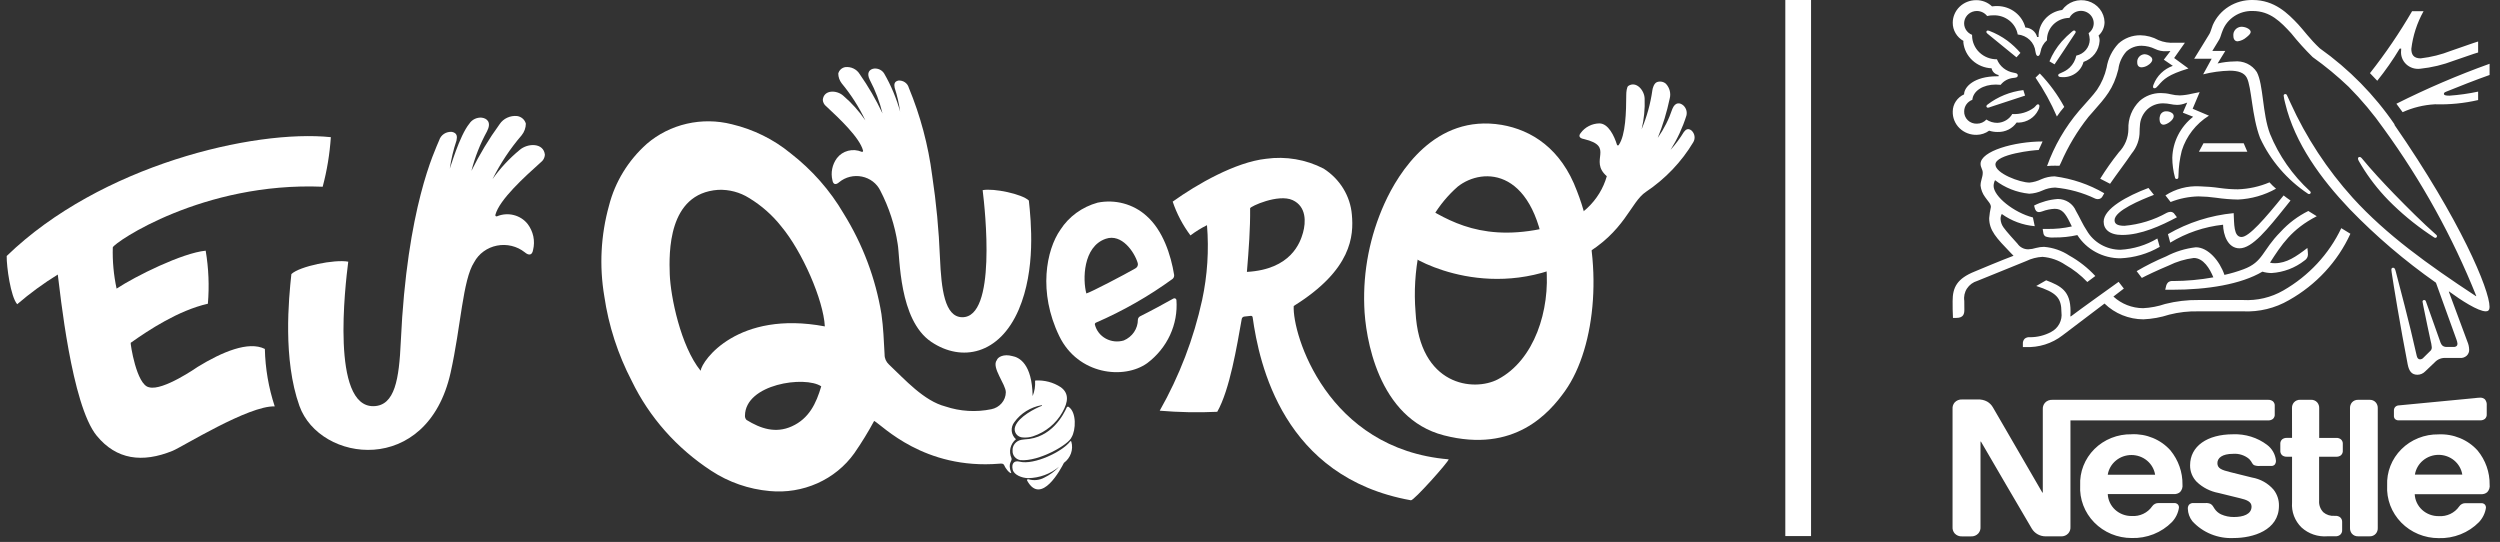 <svg viewBox="0 0 143 31" fill="none" xmlns="http://www.w3.org/2000/svg">
<rect x="0" y="0" width="143" height="31" fill="#333333" stroke="none"/>
<path d="M11.307 20.986C12.694 20.136 14.216 19.487 15.15 19.959C15.174 21.075 15.364 22.183 15.715 23.247C14.243 23.18 10.429 25.561 9.874 25.787C8.134 26.494 6.659 26.292 5.536 24.929C4.083 23.167 3.433 16.651 3.305 15.704C2.486 16.21 1.71 16.778 0.984 17.402C0.61 16.979 0.371 15.242 0.383 14.643C5.75 9.444 14.536 7.393 18.924 7.846C18.861 8.803 18.705 9.752 18.457 10.681C11.607 10.396 6.552 13.861 6.452 14.148C6.429 14.94 6.502 15.733 6.669 16.509C7.756 15.793 10.425 14.468 11.765 14.339C11.934 15.342 11.976 16.36 11.891 17.373C10.206 17.757 8.507 18.878 7.475 19.609C7.45 19.627 7.804 22.032 8.53 22.152C9.318 22.377 11.307 20.986 11.307 20.986Z" fill="white"/>
<path d="M19.92 14.968C19.744 16.348 18.925 23.285 21.372 23.233C22.592 23.206 22.829 21.671 22.925 19.548C23.277 11.826 24.879 8.622 25.122 8.021C25.167 7.873 25.265 7.744 25.398 7.656C25.532 7.569 25.693 7.53 25.854 7.544C26.153 7.609 26.16 7.808 26.111 8.039C25.935 8.564 25.807 9.102 25.727 9.649C25.74 9.661 26.278 7.761 26.852 7.066C26.925 6.954 27.03 6.863 27.153 6.804C27.277 6.744 27.415 6.719 27.553 6.729C27.855 6.769 28.127 6.988 27.859 7.509C27.466 8.226 27.166 8.987 26.965 9.774C27.425 8.841 27.965 7.946 28.581 7.099C28.688 6.94 28.838 6.812 29.016 6.731C29.194 6.649 29.392 6.617 29.588 6.638C29.705 6.657 29.814 6.709 29.901 6.786C29.989 6.864 30.05 6.964 30.079 7.075C30.076 7.315 29.992 7.547 29.839 7.737C29.179 8.505 28.62 9.348 28.172 10.246C28.611 9.627 29.132 9.065 29.724 8.577C30.192 8.173 31.103 8.16 31.168 8.857C31.162 8.942 31.137 9.024 31.096 9.099C31.054 9.174 30.996 9.239 30.926 9.291C30.009 10.114 28.566 11.417 28.335 12.29C28.331 12.303 28.331 12.316 28.334 12.328C28.338 12.341 28.345 12.352 28.355 12.36C28.364 12.369 28.377 12.375 28.39 12.377C28.403 12.379 28.417 12.378 28.429 12.373C28.729 12.247 29.063 12.221 29.38 12.3C29.697 12.378 29.977 12.556 30.176 12.805C30.338 13.017 30.451 13.261 30.506 13.519C30.56 13.777 30.555 14.044 30.491 14.3C30.439 14.603 30.252 14.633 30.012 14.428C29.794 14.255 29.539 14.132 29.264 14.066C28.99 14 28.703 13.994 28.426 14.049C28.149 14.103 27.888 14.217 27.663 14.381C27.437 14.545 27.253 14.756 27.124 14.997C26.464 16.007 26.367 18.669 25.774 21.319C24.439 27.283 18.287 26.464 17.127 23.218C16.174 20.547 16.514 17.09 16.667 15.677C17.129 15.232 19.142 14.821 19.92 14.968Z" fill="white"/>
<path d="M56.208 10.877C56.351 12.043 57.016 18.187 55.028 18.145C54.036 18.123 53.843 16.54 53.766 14.749C53.704 13.17 53.555 11.595 53.319 10.031C53.098 8.31 52.648 6.623 51.981 5.012C51.947 4.888 51.869 4.78 51.76 4.706C51.652 4.632 51.519 4.598 51.386 4.608C51.142 4.663 51.137 4.832 51.176 5.026C51.319 5.471 51.424 5.925 51.488 6.386C51.278 5.626 50.971 4.893 50.574 4.204C50.516 4.111 50.432 4.034 50.331 3.984C50.231 3.934 50.117 3.912 50.004 3.92C49.758 3.954 49.537 4.139 49.755 4.576C50.075 5.184 50.319 5.827 50.481 6.49C50.109 5.703 49.669 4.946 49.167 4.228C49.084 4.094 48.963 3.986 48.817 3.917C48.672 3.848 48.509 3.821 48.348 3.839C48.252 3.856 48.162 3.9 48.092 3.965C48.021 4.031 47.971 4.115 47.949 4.207C47.951 4.408 48.02 4.604 48.144 4.766C48.683 5.418 49.138 6.13 49.499 6.886C49.145 6.366 48.721 5.892 48.237 5.477C47.857 5.136 47.116 5.124 47.064 5.714C47.068 5.785 47.088 5.854 47.122 5.917C47.155 5.98 47.202 6.036 47.26 6.08C48.006 6.775 49.178 7.876 49.366 8.614C49.369 8.624 49.37 8.635 49.367 8.645C49.364 8.656 49.359 8.665 49.351 8.672C49.343 8.68 49.333 8.685 49.322 8.687C49.311 8.689 49.3 8.688 49.289 8.684C49.045 8.578 48.77 8.557 48.512 8.624C48.253 8.69 48.027 8.841 47.87 9.049C47.737 9.23 47.646 9.436 47.602 9.654C47.558 9.871 47.562 10.095 47.615 10.311C47.658 10.563 47.81 10.592 48.004 10.419C48.18 10.274 48.389 10.169 48.614 10.114C48.839 10.059 49.075 10.054 49.302 10.101C49.53 10.147 49.743 10.244 49.925 10.382C50.107 10.521 50.253 10.698 50.352 10.9C50.851 11.862 51.187 12.893 51.348 13.956C51.484 14.696 51.401 18.303 53.273 19.558C55.011 20.725 57.172 20.278 58.273 17.707C59.255 15.412 58.977 12.667 58.851 11.472C58.476 11.1 56.84 10.753 56.208 10.877Z" fill="white"/>
<path d="M82.865 26.274C75.893 25.691 73.911 19.093 74.001 17.502C77.337 15.429 77.435 13.478 77.327 12.279C77.283 11.751 77.114 11.24 76.835 10.784C76.555 10.328 76.171 9.938 75.712 9.645C74.704 9.122 73.548 8.925 72.414 9.083C70.673 9.274 68.477 10.53 67.078 11.533C67.31 12.224 67.653 12.876 68.094 13.466C68.39 13.242 68.706 13.046 69.04 12.88C69.157 14.311 69.064 15.75 68.763 17.156C68.28 19.37 67.462 21.505 66.336 23.492C67.43 23.584 68.529 23.606 69.626 23.555C70.345 22.293 70.755 19.775 71.028 18.24C71.035 18.206 71.053 18.174 71.08 18.149C71.107 18.125 71.141 18.111 71.178 18.107C71.321 18.093 71.458 18.077 71.546 18.067C71.57 18.064 71.596 18.07 71.615 18.085C71.635 18.1 71.648 18.121 71.651 18.145C72.022 20.806 73.394 27.31 80.706 28.616C80.868 28.644 82.842 26.435 82.865 26.274ZM71.323 15.553C71.429 14.268 71.52 13.063 71.507 11.913C71.507 11.812 73.121 11.068 73.941 11.448C74.729 11.814 74.703 12.701 74.53 13.316C74.373 13.867 73.855 15.408 71.324 15.553H71.323Z" fill="white"/>
<path d="M67.122 17.075C66.678 17.327 65.748 17.829 65.216 18.091C65.179 18.11 65.147 18.138 65.125 18.172C65.102 18.207 65.089 18.246 65.087 18.286C65.087 18.538 65.011 18.784 64.868 18.995C64.725 19.206 64.521 19.372 64.282 19.474C64.112 19.525 63.933 19.542 63.756 19.524C63.579 19.506 63.408 19.453 63.253 19.369C63.098 19.285 62.963 19.171 62.856 19.035C62.748 18.898 62.672 18.742 62.63 18.576C62.623 18.554 62.623 18.53 62.633 18.509C62.642 18.488 62.658 18.471 62.679 18.46C64.236 17.784 65.709 16.944 67.071 15.954C67.105 15.925 67.13 15.889 67.146 15.848C67.161 15.807 67.166 15.763 67.16 15.72C66.976 14.585 66.519 13.171 65.572 12.342C65.205 12.011 64.76 11.77 64.275 11.639C63.79 11.508 63.279 11.492 62.786 11.591C61.899 11.836 61.138 12.389 60.653 13.144C59.851 14.29 59.367 16.706 60.591 19.227C61.666 21.44 64.294 21.726 65.623 20.771C66.187 20.347 66.634 19.797 66.925 19.169C67.216 18.541 67.342 17.853 67.292 17.167C67.291 17.148 67.285 17.13 67.275 17.114C67.265 17.098 67.251 17.085 67.234 17.075C67.217 17.066 67.198 17.061 67.178 17.061C67.159 17.061 67.139 17.066 67.122 17.075ZM63.25 13.658C64.164 13.345 64.892 14.417 65.079 15.048C65.095 15.106 65.091 15.167 65.067 15.222C65.042 15.277 65 15.322 64.946 15.351C64.318 15.713 62.394 16.718 62.139 16.786C61.928 16.012 61.936 14.107 63.25 13.658Z" fill="white"/>
<path d="M79.192 11.641C78.358 13.491 77.963 15.496 78.036 17.511C78.088 19.262 78.804 23.929 82.591 24.902C86.631 25.941 88.627 23.619 89.52 22.364C91.326 19.825 91.74 14.835 90.203 10.928C89.297 8.488 87.597 7.436 85.897 7.143C82.074 6.504 79.998 9.859 79.192 11.641ZM85.684 21.695C84.302 22.421 81.192 22.081 80.969 17.847C80.875 16.68 80.946 15.507 81.179 14.359C81.5 12.944 82.268 11.658 83.378 10.678C84.821 9.533 87.914 9.558 88.446 15.224C88.681 17.74 87.766 20.601 85.683 21.695H85.684Z" fill="white"/>
<path d="M80.605 14.549C80.917 14.87 85.487 17.471 90.479 14.661C92.973 13.257 93.248 11.571 94.153 10.97C95.261 10.227 96.184 9.259 96.856 8.134C96.92 8.027 96.944 7.903 96.925 7.781C96.906 7.659 96.844 7.546 96.751 7.462C96.552 7.313 96.429 7.407 96.317 7.55C96.097 7.911 95.843 8.252 95.558 8.569C95.942 7.957 96.246 7.301 96.461 6.617C96.489 6.513 96.487 6.405 96.457 6.302C96.427 6.199 96.369 6.106 96.289 6.032C96.104 5.87 95.829 5.814 95.658 6.23C95.463 6.818 95.181 7.376 94.822 7.888C95.115 7.161 95.344 6.412 95.505 5.648C95.546 5.5 95.547 5.345 95.511 5.197C95.474 5.048 95.4 4.911 95.295 4.796C95.228 4.734 95.145 4.692 95.055 4.675C94.964 4.657 94.87 4.664 94.784 4.695C94.606 4.756 94.527 5.061 94.515 5.164C94.408 5.928 94.202 6.677 93.9 7.392C94.038 6.819 94.097 6.232 94.073 5.644C94.066 5.166 93.588 4.613 93.137 4.916C93.052 4.973 93.02 5.273 93.022 5.431C93.018 6.384 92.99 7.73 92.59 8.296C92.584 8.305 92.576 8.311 92.566 8.315C92.556 8.319 92.546 8.32 92.535 8.318C92.525 8.317 92.516 8.312 92.508 8.306C92.5 8.299 92.494 8.29 92.491 8.281C92.34 7.787 92 7.06 91.482 7.058C91.273 7.062 91.068 7.114 90.884 7.209C90.699 7.303 90.541 7.438 90.421 7.602C90.269 7.782 90.349 7.909 90.599 7.953C92.411 8.385 90.852 9.164 91.909 10.079C91.712 10.777 91.322 11.41 90.781 11.913C90.24 12.415 89.568 12.769 88.836 12.936C84.909 13.963 82.852 12.627 81.253 11.667C80.769 11.825 80.237 13.377 80.605 14.549Z" fill="white"/>
<path d="M57.857 26.207C57.774 26.024 57.753 25.82 57.799 25.625C57.845 25.43 57.955 25.254 58.112 25.123C57.974 25.001 57.887 24.833 57.87 24.653C57.854 24.472 57.907 24.293 58.021 24.148C58.386 23.639 58.946 23.29 59.578 23.177C59.584 23.176 59.589 23.177 59.593 23.18C59.598 23.182 59.601 23.187 59.603 23.191C59.604 23.196 59.603 23.201 59.601 23.206C59.599 23.21 59.594 23.214 59.59 23.215C59.222 23.352 58.275 23.831 58.073 24.384C58.044 24.454 58.033 24.53 58.041 24.606C58.049 24.681 58.076 24.753 58.12 24.817C58.164 24.88 58.223 24.931 58.293 24.967C58.362 25.004 58.44 25.023 58.519 25.024C58.713 25.039 58.908 25.015 59.092 24.955C59.81 24.717 60.408 24.227 60.767 23.583C61.108 22.986 61.156 22.498 60.675 22.147C60.251 21.869 59.743 21.735 59.23 21.765C59.224 21.765 59.218 21.768 59.213 21.773C59.209 21.778 59.206 21.785 59.207 21.791C59.226 22.086 59.179 22.381 59.067 22.656C59.034 20.798 58.294 20.437 57.898 20.366C57.411 20.233 57.078 20.421 57.018 20.598C56.693 21.013 57.54 21.989 57.533 22.441C57.53 22.669 57.446 22.889 57.294 23.065C57.143 23.241 56.934 23.362 56.701 23.408C55.829 23.587 54.922 23.533 54.08 23.251C52.851 22.934 51.763 21.714 50.845 20.846C50.766 20.773 50.704 20.686 50.661 20.59C50.619 20.493 50.597 20.389 50.599 20.284C50.556 19.509 50.529 18.729 50.418 17.963C50.086 15.933 49.353 13.984 48.258 12.219C47.482 10.891 46.449 9.718 45.215 8.762C44.247 7.968 43.1 7.402 41.865 7.108C41.021 6.893 40.134 6.882 39.285 7.077C38.436 7.272 37.65 7.667 36.999 8.226C35.934 9.175 35.182 10.403 34.836 11.759C34.366 13.448 34.274 15.213 34.565 16.939C34.811 18.627 35.342 20.266 36.136 21.791C37.14 23.866 38.712 25.641 40.683 26.927C41.677 27.582 42.829 27.982 44.029 28.088C44.963 28.177 45.905 28.023 46.756 27.643C47.606 27.263 48.335 26.67 48.866 25.926C49.279 25.33 49.659 24.712 50.002 24.075C50.483 24.341 52.852 26.876 57.16 26.523C57.293 26.512 57.404 26.497 57.461 26.655C57.498 26.756 57.731 27.081 57.848 27.062C57.61 26.468 57.92 26.388 57.857 26.207ZM45.294 24.386C44.363 24.808 43.506 24.517 42.702 24.021C42.67 23.988 42.646 23.95 42.631 23.908C42.615 23.866 42.609 23.822 42.612 23.778C42.626 21.961 46.047 21.476 46.975 22.098C46.686 23.077 46.28 23.94 45.294 24.386V24.386ZM40.074 21.206C38.933 19.797 38.357 16.967 38.31 15.691C38.267 14.471 38.194 11.063 41.076 10.859C41.704 10.832 42.325 10.996 42.85 11.327C43.56 11.758 44.183 12.309 44.69 12.952C45.893 14.394 47.1 17.158 47.181 18.67C42.207 17.736 40.156 20.609 40.076 21.206L40.074 21.206Z" fill="white"/>
<path d="M58.599 25.134C58.542 25.136 58.486 25.143 58.43 25.156C58.279 25.181 58.143 25.259 58.049 25.375C57.955 25.491 57.909 25.636 57.92 25.783C57.913 25.909 57.954 26.033 58.036 26.132C58.118 26.231 58.235 26.298 58.365 26.319C59.421 26.412 61.127 25.435 61.292 25.013C61.542 24.609 61.587 23.581 61.126 23.273C61.117 23.268 61.107 23.264 61.096 23.262C61.085 23.261 61.074 23.262 61.063 23.265C61.053 23.268 61.043 23.273 61.035 23.28C61.027 23.287 61.021 23.296 61.017 23.306C60.847 23.69 60.156 25.075 58.599 25.134Z" fill="white"/>
<path d="M61.217 25.246C60.772 25.838 59.142 26.615 58.321 26.407C57.992 26.323 57.851 26.529 57.925 26.855C57.995 27.166 58.45 27.34 58.799 27.35C59.456 27.342 60.087 27.109 60.581 26.694C60.341 26.952 60.053 27.165 59.732 27.321C59.595 27.395 59.444 27.441 59.288 27.457C59.132 27.473 58.974 27.457 58.824 27.413C58.812 27.409 58.801 27.408 58.789 27.411C58.778 27.414 58.768 27.42 58.76 27.428C58.752 27.437 58.748 27.447 58.746 27.458C58.745 27.469 58.747 27.481 58.753 27.491C59.554 28.954 60.693 26.802 60.856 26.476C61.043 26.338 61.183 26.149 61.259 25.935C61.335 25.72 61.343 25.489 61.283 25.27C61.273 25.236 61.238 25.219 61.217 25.246Z" fill="white"/>
<path d="M129.843 15.025C130.498 14.005 131.083 13.103 132.519 12.368C132.368 12.279 132.15 12.141 132.036 12.068C131.437 12.365 130.901 12.768 130.454 13.257C129.371 14.35 129.469 14.978 128.325 15.403C127.971 15.535 127.608 15.642 127.238 15.724C126.971 14.931 126.306 14.144 125.602 14.144C125.006 14.212 124.428 14.39 123.9 14.667C123.32 14.91 122.757 15.191 122.216 15.509L122.513 15.898C122.741 15.775 123.396 15.461 124.052 15.188C124.5 14.966 124.984 14.82 125.482 14.756C126.039 14.756 126.402 15.371 126.604 15.864C125.846 16.002 125.076 16.072 124.305 16.075C124.255 16.068 124.203 16.07 124.154 16.083C124.105 16.096 124.059 16.118 124.019 16.148C123.953 16.216 123.909 16.302 123.894 16.394L123.85 16.574H124.243C126.268 16.574 128.181 16.265 129.41 15.539C129.579 15.59 129.754 15.616 129.931 15.618C130.62 15.575 131.279 15.325 131.816 14.903C131.877 14.866 131.928 14.814 131.963 14.752C131.998 14.691 132.016 14.621 132.015 14.551C132.015 14.497 132.011 14.443 132.005 14.389L131.983 14.183C131.333 14.682 130.792 15.056 130.119 15.056C130.026 15.059 129.934 15.048 129.844 15.024M133.922 13.05C133.216 14.537 132.059 15.781 130.606 16.615C129.909 17.017 129.103 17.207 128.294 17.161H125.763C125.117 17.152 124.472 17.228 123.846 17.387C123.439 17.525 123.014 17.607 122.583 17.628C121.951 17.623 121.345 17.385 120.887 16.963L121.484 16.505L121.185 16.121C121.013 16.243 118.895 17.759 118.449 18.102L118.424 18.087C118.434 17.98 118.434 17.887 118.434 17.792C118.434 16.636 117.881 16.357 117.041 16.033L116.473 16.358C117.628 16.732 117.915 17.031 117.915 17.867C117.945 18.091 117.904 18.318 117.797 18.519C117.691 18.72 117.524 18.884 117.318 18.991C116.948 19.189 116.532 19.291 116.109 19.289C116.055 19.282 116 19.287 115.948 19.302C115.895 19.318 115.847 19.344 115.806 19.38C115.771 19.419 115.744 19.465 115.727 19.514C115.71 19.564 115.704 19.616 115.708 19.668V19.851H115.844C116.616 19.889 117.376 19.65 117.979 19.181L120.379 17.363C120.967 17.936 121.766 18.261 122.6 18.266C123.102 18.244 123.598 18.154 124.074 17.999C124.625 17.858 125.195 17.794 125.764 17.809H128.304C129.225 17.852 130.138 17.629 130.928 17.169C132.484 16.294 133.714 14.965 134.443 13.371C134.254 13.257 134.074 13.15 133.923 13.052M123.863 11.176C124.44 10.803 125.126 10.621 125.818 10.657C126.208 10.668 126.597 10.7 126.983 10.756C127.32 10.803 127.66 10.827 128.001 10.829C128.626 10.809 129.242 10.674 129.815 10.431C129.93 10.56 130.055 10.681 130.189 10.793C129.526 11.165 128.781 11.378 128.015 11.414C127.599 11.407 127.183 11.374 126.771 11.313C126.433 11.265 126.092 11.238 125.751 11.234C125.205 11.246 124.665 11.354 124.159 11.555L123.863 11.176ZM116.068 11.081C116.331 11.069 116.588 11.007 116.826 10.897C117.053 10.792 117.301 10.735 117.552 10.728C118.352 10.802 119.132 11.018 119.852 11.363C119.898 11.38 119.946 11.389 119.994 11.39C120.051 11.392 120.107 11.377 120.155 11.348C120.203 11.32 120.242 11.277 120.265 11.228L120.363 11.054C119.495 10.547 118.529 10.218 117.524 10.087C117.263 10.09 117.004 10.146 116.766 10.251C116.554 10.355 116.324 10.421 116.088 10.444C115.541 10.444 114.138 9.918 114.138 9.409C114.138 8.812 116.371 8.58 116.614 8.58L116.836 8.092C115.218 8.092 113.288 8.643 113.288 9.373C113.288 9.583 113.413 9.688 113.413 9.883C113.413 10.144 113.288 10.324 113.288 10.618C113.315 10.855 113.404 11.081 113.548 11.274C113.699 11.5 113.879 11.647 113.879 11.837C113.832 12.048 113.799 12.262 113.781 12.477C113.781 13.185 114.198 13.618 115.01 14.461L115.174 14.63C114.501 14.881 113.248 15.407 112.957 15.529C111.943 15.937 111.69 16.436 111.69 17.223C111.69 17.529 111.69 17.875 111.71 18.184H111.906C112.313 18.184 112.361 17.947 112.361 17.722C112.361 17.571 112.357 17.397 112.357 17.208C112.32 16.962 112.375 16.712 112.511 16.503C112.648 16.294 112.858 16.139 113.103 16.067C113.397 15.941 114.833 15.374 115.898 14.933C116.189 14.791 116.506 14.709 116.83 14.692C117.297 14.729 117.746 14.884 118.131 15.143C118.6 15.409 119.026 15.742 119.394 16.131L119.852 15.788C119.424 15.324 118.921 14.929 118.364 14.618C117.935 14.334 117.436 14.162 116.918 14.12C116.766 14.121 116.614 14.142 116.467 14.181C116.32 14.228 116.167 14.255 116.012 14.261C115.891 14.261 115.771 14.232 115.665 14.175C115.558 14.12 115.468 14.038 115.402 13.94C115.31 13.841 114.723 13.195 114.6 13.006C114.498 12.865 114.44 12.699 114.432 12.528C114.43 12.428 114.454 12.329 114.502 12.24C115.052 12.636 115.704 12.877 116.387 12.938L116.283 12.439C115.194 12.161 114.034 11.231 114.034 10.633C114.037 10.52 114.065 10.408 114.116 10.306C114.677 10.74 115.354 11.009 116.068 11.08M125.778 8.679H128.547L128.34 8.196H126.038L125.778 8.679ZM139.918 5.245C140.568 4.976 141.732 4.525 142.404 4.289V3.648C140.58 4.303 138.8 5.067 137.073 5.934C137.116 5.986 137.398 6.369 137.43 6.417C138.011 6.153 138.639 6 139.279 5.965C140.11 5.991 140.94 5.91 141.749 5.723V5.24C141.208 5.356 140.659 5.433 140.106 5.472C139.861 5.472 139.792 5.439 139.792 5.362C139.792 5.314 139.825 5.282 139.917 5.246M138.47 3.339C138.048 3.339 137.928 3.112 137.928 2.793C138.018 2.039 138.256 1.308 138.628 0.64H137.972C137.255 1.874 136.449 3.058 135.562 4.184L135.979 4.62C136.448 4.036 136.877 3.421 137.262 2.781H137.349C137.349 2.818 137.343 2.86 137.343 2.898C137.328 3.039 137.346 3.182 137.396 3.315C137.445 3.449 137.526 3.57 137.63 3.67C137.735 3.769 137.862 3.844 138.001 3.89C138.139 3.935 138.287 3.95 138.433 3.932C139.094 3.863 139.743 3.708 140.362 3.47C140.947 3.276 141.483 3.075 141.749 3.002V2.374C141.446 2.463 140.827 2.693 140.188 2.909C139.638 3.124 139.061 3.268 138.472 3.337M124.137 13.877L124.007 13.393C125.154 12.729 126.437 12.319 127.766 12.191C127.8 12.794 127.756 13.556 128.217 13.556C128.64 13.556 129.56 12.5 130.623 11.179C130.721 11.268 130.877 11.363 131.018 11.47L130.747 11.81C129.711 13.102 128.83 14.204 128.103 14.204C127.427 14.204 127.171 13.432 127.159 12.854C126.085 12.971 125.052 13.321 124.137 13.879M123.401 13.641C122.763 14.023 122.037 14.245 121.288 14.287C120.896 14.286 120.511 14.183 120.173 13.99C119.835 13.797 119.556 13.521 119.365 13.189C119.137 12.852 118.96 12.432 118.742 12.059C118.659 11.859 118.515 11.688 118.331 11.567C118.147 11.447 117.929 11.382 117.707 11.382C117.234 11.417 116.773 11.544 116.352 11.755L116.374 11.854C116.412 12.018 116.478 12.132 116.635 12.132C116.696 12.127 116.756 12.113 116.813 12.092C117.041 12.005 117.284 11.955 117.529 11.944C117.934 11.944 118.13 12.175 118.405 12.741L118.509 12.952C118.039 13.057 117.557 13.105 117.075 13.095H116.841L116.879 13.321C116.882 13.364 116.895 13.406 116.919 13.443C116.943 13.48 116.976 13.51 117.015 13.531C117.169 13.581 117.333 13.599 117.495 13.584C117.942 13.59 118.388 13.544 118.824 13.446C119.084 13.853 119.446 14.189 119.878 14.421C120.309 14.654 120.795 14.776 121.288 14.775C122.082 14.741 122.855 14.516 123.537 14.12L123.401 13.641ZM121.386 13.44C120.654 13.44 120.329 13.107 120.329 12.68C120.329 11.933 121.679 11.206 122.892 10.751L123.205 11.146C122.457 11.434 120.953 12.055 120.953 12.591C120.953 12.778 121.067 12.916 121.521 12.916C122.376 12.84 123.204 12.586 123.947 12.169C124.009 12.14 124.075 12.122 124.144 12.117C124.194 12.115 124.243 12.127 124.287 12.152C124.33 12.176 124.365 12.211 124.389 12.254L124.521 12.427C123.603 12.916 122.461 13.44 121.388 13.44M138.133 27.147C138.183 26.833 138.346 26.546 138.595 26.339C138.843 26.131 139.16 26.017 139.488 26.017C139.816 26.017 140.133 26.131 140.382 26.339C140.63 26.546 140.794 26.833 140.843 27.147H138.133ZM139.482 24.847C139.088 24.84 138.696 24.912 138.331 25.058C137.966 25.203 137.636 25.42 137.361 25.694C137.086 25.968 136.872 26.293 136.731 26.651C136.591 27.008 136.528 27.39 136.545 27.772C136.524 28.159 136.585 28.547 136.723 28.912C136.862 29.276 137.076 29.609 137.351 29.891C137.627 30.172 137.959 30.397 138.327 30.55C138.695 30.703 139.092 30.782 139.492 30.781C139.921 30.795 140.347 30.72 140.744 30.563C141.141 30.406 141.499 30.169 141.794 29.869C142.01 29.64 142.15 29.355 142.196 29.049C142.2 28.983 142.179 28.917 142.138 28.864C142.11 28.835 142.075 28.812 142.036 28.797C141.998 28.783 141.956 28.778 141.915 28.782H141.043C140.968 28.777 140.893 28.792 140.827 28.825C140.76 28.858 140.704 28.908 140.664 28.97C140.537 29.153 140.362 29.301 140.158 29.398C139.953 29.495 139.726 29.538 139.498 29.523C139.145 29.528 138.804 29.4 138.547 29.166C138.29 28.931 138.137 28.609 138.122 28.267H141.905C141.971 28.273 142.038 28.266 142.101 28.246C142.164 28.226 142.222 28.194 142.272 28.151C142.325 28.093 142.365 28.024 142.388 27.95C142.412 27.875 142.418 27.797 142.407 27.72C142.417 27.013 142.174 26.324 141.72 25.771C141.444 25.463 141.099 25.22 140.712 25.06C140.324 24.9 139.905 24.827 139.484 24.846M141.872 24.044C141.969 24.047 142.064 24.017 142.14 23.958C142.176 23.923 142.204 23.88 142.222 23.833C142.239 23.786 142.246 23.736 142.241 23.686V23.197C142.256 23.071 142.22 22.945 142.14 22.845C142.104 22.812 142.062 22.786 142.017 22.769C141.971 22.752 141.922 22.744 141.872 22.746C141.766 22.749 141.659 22.758 141.553 22.773L137.23 23.187C137.187 23.186 137.145 23.195 137.105 23.211C137.066 23.227 137.031 23.252 137.002 23.282C136.951 23.342 136.927 23.419 136.932 23.497V23.769C136.928 23.804 136.932 23.839 136.942 23.873C136.952 23.906 136.969 23.938 136.992 23.965C137.02 23.992 137.054 24.014 137.092 24.027C137.129 24.041 137.17 24.047 137.209 24.044L141.872 24.044ZM123.525 6.813C123.523 6.752 123.532 6.691 123.551 6.633C123.568 6.554 123.615 6.484 123.682 6.435C123.748 6.386 123.831 6.362 123.914 6.367C124.024 6.365 124.132 6.396 124.223 6.455C124.257 6.475 124.286 6.503 124.306 6.536C124.326 6.569 124.336 6.607 124.337 6.646C124.337 6.872 123.947 7.133 123.752 7.133C123.61 7.133 123.525 7.004 123.525 6.814M122.25 3.573C122.244 3.515 122.25 3.458 122.268 3.403C122.286 3.348 122.315 3.297 122.353 3.253C122.391 3.209 122.438 3.173 122.491 3.147C122.544 3.121 122.601 3.105 122.66 3.101C122.795 3.104 122.924 3.155 123.023 3.244C123.05 3.264 123.071 3.29 123.086 3.319C123.101 3.348 123.11 3.38 123.111 3.412C123.111 3.537 122.986 3.659 122.84 3.745C122.739 3.807 122.623 3.844 122.503 3.851C122.335 3.851 122.25 3.75 122.25 3.576M127.749 2.045C127.742 1.982 127.748 1.919 127.767 1.859C127.787 1.799 127.818 1.743 127.86 1.695C127.902 1.647 127.953 1.607 128.011 1.579C128.069 1.551 128.133 1.534 128.197 1.53C128.31 1.53 128.421 1.553 128.523 1.598C128.653 1.656 128.74 1.741 128.74 1.828C128.74 1.916 128.642 2.019 128.495 2.134C128.356 2.259 128.18 2.34 127.992 2.364C127.803 2.364 127.747 2.192 127.747 2.045M113.85 6.12C113.806 6.141 113.759 6.155 113.71 6.161C113.699 6.161 113.687 6.159 113.677 6.155C113.666 6.151 113.656 6.145 113.648 6.137C113.64 6.129 113.633 6.12 113.629 6.11C113.625 6.1 113.622 6.089 113.622 6.078C113.622 6.04 113.638 6.02 113.676 5.989C114.271 5.532 114.983 5.243 115.736 5.153L115.834 5.469L113.85 6.12ZM117.523 3.683L117.229 3.509C117.397 3.097 117.634 2.714 117.929 2.376C118.11 2.175 118.305 1.986 118.514 1.813C118.563 1.776 118.589 1.745 118.638 1.745C118.649 1.744 118.661 1.746 118.672 1.75C118.683 1.754 118.693 1.76 118.702 1.768C118.71 1.775 118.717 1.785 118.722 1.795C118.727 1.805 118.729 1.817 118.73 1.828C118.727 1.857 118.716 1.885 118.697 1.907C118.368 2.406 117.722 3.392 117.52 3.682M113.68 1.923C113.631 1.881 113.62 1.856 113.62 1.823C113.62 1.812 113.622 1.802 113.627 1.792C113.632 1.782 113.638 1.773 113.646 1.766C113.655 1.759 113.664 1.753 113.675 1.75C113.685 1.746 113.697 1.745 113.708 1.746C113.732 1.747 113.756 1.752 113.778 1.761C114.152 1.903 114.504 2.093 114.823 2.328C115.097 2.535 115.347 2.769 115.569 3.026L115.342 3.279C115.061 3.053 114.151 2.312 113.68 1.923ZM117.652 6.666C117.78 6.473 117.922 6.289 118.075 6.115C117.699 5.421 117.228 4.778 116.677 4.204L116.432 4.442C116.911 5.145 117.321 5.89 117.655 6.668M120.563 27.154C120.613 26.84 120.777 26.554 121.026 26.347C121.274 26.14 121.591 26.027 121.918 26.027C122.246 26.027 122.562 26.14 122.811 26.347C123.059 26.554 123.223 26.84 123.273 27.154H120.563ZM135.088 9.047C135.077 9.028 135.06 9.011 135.04 8.999C135.02 8.988 134.998 8.981 134.975 8.979C134.962 8.978 134.949 8.979 134.937 8.983C134.925 8.987 134.914 8.994 134.904 9.002C134.895 9.011 134.888 9.021 134.883 9.033C134.878 9.044 134.876 9.056 134.877 9.069C134.877 9.142 134.93 9.231 135.066 9.451C135.503 10.174 136.023 10.845 136.616 11.453C137.322 12.17 138.1 12.817 138.938 13.385L139.206 13.564C139.232 13.588 139.267 13.603 139.304 13.606C139.329 13.604 139.352 13.594 139.369 13.576C139.386 13.558 139.395 13.535 139.395 13.511C139.395 13.495 139.391 13.48 139.384 13.466C139.377 13.453 139.367 13.441 139.354 13.432C138.562 12.733 137.712 11.882 136.916 11.065C136.293 10.418 135.653 9.733 135.09 9.047M121.187 8.726C120.805 9.204 120.452 9.704 120.132 10.223C120.236 10.27 120.577 10.449 120.696 10.513C121.07 9.965 121.588 9.294 121.929 8.784C122.23 8.421 122.392 7.969 122.386 7.503C122.39 7.397 122.39 7.298 122.402 7.198C122.414 6.841 122.566 6.503 122.829 6.253C123.073 6.029 123.398 5.906 123.735 5.911C124.06 5.911 124.25 6 124.531 6C124.694 5.999 124.856 5.966 125.007 5.905L125.109 5.868L124.86 6.446L125.448 6.678C125.087 6.963 124.793 7.32 124.587 7.725C124.381 8.13 124.268 8.573 124.255 9.024C124.257 9.409 124.31 9.793 124.412 10.165C124.416 10.186 124.427 10.205 124.444 10.219C124.461 10.232 124.482 10.239 124.504 10.238C124.517 10.239 124.529 10.237 124.541 10.233C124.553 10.229 124.564 10.223 124.573 10.214C124.582 10.206 124.589 10.196 124.594 10.185C124.599 10.174 124.602 10.162 124.602 10.149L124.608 10.03C124.617 9.555 124.68 9.082 124.797 8.621C125.053 7.795 125.604 7.084 126.351 6.616L125.42 6.221L125.821 5.27L125.379 5.359C125.153 5.415 124.921 5.448 124.687 5.458C124.508 5.456 124.33 5.433 124.157 5.39C123.972 5.344 123.782 5.322 123.592 5.322C123.147 5.321 122.717 5.482 122.389 5.773C122.173 5.984 122.004 6.237 121.893 6.514C121.782 6.792 121.732 7.088 121.744 7.386C121.74 7.885 121.541 8.363 121.186 8.724M119.941 5.148C119.685 5.5 119.499 5.674 118.923 6.336C118.123 7.276 117.503 8.347 117.091 9.498C117.238 9.484 117.385 9.477 117.533 9.477C117.618 9.477 117.688 9.477 117.802 9.481L117.884 9.315C118.292 8.374 118.824 7.487 119.466 6.678L119.711 6.4C120.437 5.574 120.888 5.087 121.17 3.963C121.214 3.589 121.373 3.237 121.624 2.95C121.862 2.731 122.179 2.611 122.507 2.617C122.773 2.623 123.034 2.685 123.271 2.801C123.471 2.898 123.693 2.942 123.916 2.93C124.014 2.93 124.083 2.927 124.149 2.92L123.77 3.414L124.285 3.766C124.033 3.856 123.805 3.998 123.615 4.182C123.425 4.366 123.279 4.588 123.186 4.832C123.167 4.873 123.155 4.917 123.152 4.963C123.151 4.974 123.152 4.986 123.156 4.997C123.16 5.007 123.167 5.017 123.175 5.025C123.183 5.034 123.194 5.04 123.205 5.044C123.216 5.048 123.228 5.049 123.24 5.048C123.31 5.048 123.363 4.996 123.455 4.889C123.77 4.522 124.019 4.271 125.179 3.918L124.361 3.319L124.977 2.443H124.399C124.08 2.467 123.761 2.417 123.467 2.296C123.15 2.119 122.792 2.023 122.427 2.017C121.962 2.014 121.513 2.184 121.174 2.493C120.814 2.877 120.579 3.355 120.498 3.868C120.395 4.322 120.208 4.755 119.945 5.144M134.42 30.209C134.417 30.323 134.455 30.435 134.528 30.525C134.572 30.576 134.628 30.616 134.691 30.643C134.754 30.669 134.822 30.681 134.891 30.677H135.537C135.605 30.681 135.674 30.669 135.736 30.643C135.799 30.616 135.855 30.576 135.898 30.525C135.973 30.436 136.012 30.324 136.008 30.209V23.337C136.011 23.223 135.972 23.111 135.898 23.022C135.855 22.971 135.799 22.931 135.736 22.904C135.674 22.877 135.606 22.866 135.537 22.869H134.891C134.822 22.866 134.754 22.878 134.691 22.904C134.628 22.931 134.572 22.971 134.528 23.022C134.456 23.112 134.418 23.224 134.42 23.337V30.209ZM131.105 25.047H130.801C130.705 25.044 130.611 25.075 130.536 25.133C130.499 25.168 130.471 25.211 130.453 25.258C130.436 25.305 130.429 25.355 130.434 25.405V25.767C130.429 25.817 130.436 25.867 130.453 25.914C130.471 25.961 130.499 26.004 130.536 26.039C130.61 26.098 130.705 26.128 130.801 26.124H131.105V28.745C131.085 29.006 131.123 29.269 131.216 29.515C131.31 29.761 131.457 29.985 131.647 30.171C131.844 30.351 132.078 30.489 132.334 30.576C132.59 30.663 132.862 30.697 133.132 30.675H133.592C133.688 30.68 133.783 30.649 133.857 30.59C133.896 30.556 133.926 30.514 133.946 30.466C133.966 30.419 133.974 30.369 133.971 30.318V29.861C133.974 29.811 133.965 29.76 133.946 29.713C133.926 29.666 133.896 29.624 133.857 29.589C133.782 29.532 133.688 29.502 133.592 29.506H133.526C133.413 29.514 133.299 29.501 133.191 29.466C133.084 29.432 132.984 29.377 132.898 29.304C132.812 29.216 132.745 29.111 132.703 28.997C132.661 28.882 132.644 28.76 132.653 28.639V26.125H133.639C133.735 26.129 133.83 26.099 133.904 26.04C133.941 26.005 133.97 25.962 133.988 25.915C134.006 25.868 134.013 25.817 134.008 25.767V25.405C134.013 25.355 134.006 25.305 133.988 25.258C133.97 25.211 133.941 25.168 133.904 25.133C133.829 25.075 133.735 25.044 133.639 25.048H132.658V23.337C132.661 23.222 132.622 23.11 132.548 23.021C132.504 22.97 132.449 22.929 132.385 22.903C132.322 22.876 132.254 22.864 132.185 22.868H131.574C131.506 22.864 131.437 22.876 131.374 22.903C131.311 22.929 131.255 22.97 131.211 23.021C131.137 23.11 131.098 23.222 131.102 23.337L131.105 25.047ZM118.369 1.029C118.416 0.931 118.486 0.846 118.572 0.778C118.658 0.71 118.76 0.663 118.868 0.639C118.976 0.615 119.088 0.615 119.196 0.639C119.304 0.664 119.405 0.712 119.492 0.78C119.578 0.848 119.647 0.934 119.693 1.031C119.74 1.129 119.763 1.235 119.761 1.343C119.759 1.451 119.731 1.556 119.68 1.652C119.63 1.748 119.557 1.831 119.468 1.895C119.507 2.016 119.529 2.141 119.534 2.267C119.532 2.481 119.454 2.689 119.314 2.855C119.175 3.021 118.98 3.136 118.764 3.181C118.711 3.442 118.579 3.681 118.385 3.868C118.06 4.174 117.728 4.174 117.728 4.299C117.728 4.367 117.777 4.409 117.914 4.409C118.196 4.435 118.479 4.361 118.71 4.202C118.942 4.044 119.107 3.81 119.176 3.543C119.434 3.453 119.659 3.292 119.823 3.079C119.986 2.866 120.081 2.611 120.096 2.346C120.102 2.239 120.082 2.133 120.036 2.036C120.145 1.937 120.232 1.818 120.291 1.685C120.35 1.552 120.38 1.409 120.38 1.264C120.373 0.992 120.277 0.729 120.106 0.513C119.935 0.297 119.698 0.14 119.429 0.062C119.16 -0.015 118.872 -0.007 118.608 0.084C118.344 0.175 118.116 0.345 117.957 0.57C117.575 0.62 117.225 0.806 116.975 1.091C116.726 1.376 116.594 1.741 116.605 2.115H116.523C116.485 1.967 116.4 1.835 116.279 1.737C116.158 1.64 116.007 1.582 115.85 1.574C115.762 1.228 115.559 0.921 115.272 0.699C114.986 0.477 114.631 0.353 114.264 0.346C114.157 0.344 114.05 0.351 113.943 0.365C113.823 0.25 113.681 0.159 113.525 0.098C113.369 0.037 113.202 0.007 113.033 0.009C112.858 0.009 112.684 0.042 112.521 0.107C112.359 0.172 112.211 0.267 112.087 0.388C111.963 0.508 111.865 0.651 111.798 0.809C111.731 0.966 111.696 1.135 111.697 1.305C111.696 1.514 111.752 1.72 111.859 1.902C111.966 2.084 112.121 2.235 112.308 2.34C112.308 2.34 112.303 2.398 112.303 2.425C112.344 2.819 112.529 3.185 112.826 3.457C113.122 3.729 113.51 3.889 113.918 3.906C113.937 4.002 113.986 4.09 114.057 4.158C114.129 4.226 114.22 4.272 114.319 4.29V4.363H114.237C112.91 4.363 112.345 4.981 112.345 5.398C112.153 5.484 111.989 5.622 111.875 5.795C111.76 5.968 111.698 6.169 111.697 6.375C111.691 6.551 111.722 6.728 111.789 6.892C111.855 7.057 111.956 7.207 112.085 7.332C112.213 7.457 112.367 7.556 112.537 7.621C112.706 7.687 112.888 7.718 113.07 7.713C113.326 7.708 113.574 7.625 113.778 7.475C113.937 7.526 114.102 7.551 114.269 7.549C114.482 7.555 114.693 7.509 114.883 7.414C115.072 7.319 115.234 7.179 115.352 7.007C115.393 7.012 115.434 7.014 115.476 7.013C115.709 7.004 115.934 6.933 116.129 6.809C116.324 6.685 116.48 6.512 116.581 6.309C116.626 6.237 116.652 6.155 116.657 6.071C116.657 6.013 116.631 5.967 116.571 5.967C116.495 5.967 116.484 6.034 116.348 6.155C115.993 6.42 115.55 6.55 115.103 6.522C115.017 6.669 114.894 6.793 114.746 6.881C114.597 6.97 114.427 7.02 114.253 7.027C114.027 7.03 113.806 6.964 113.622 6.837C113.555 6.912 113.472 6.971 113.379 7.012C113.286 7.053 113.185 7.075 113.083 7.074C112.986 7.079 112.888 7.063 112.798 7.029C112.707 6.995 112.624 6.943 112.556 6.876C112.487 6.809 112.433 6.729 112.398 6.641C112.362 6.553 112.346 6.459 112.351 6.365C112.352 6.223 112.397 6.084 112.48 5.967C112.563 5.85 112.681 5.76 112.818 5.709C112.867 5.189 113.44 4.837 114.156 4.837C114.25 4.837 114.344 4.842 114.438 4.852C114.525 4.74 114.635 4.647 114.762 4.579C114.889 4.511 115.029 4.469 115.173 4.457C115.235 4.454 115.295 4.442 115.353 4.421C115.373 4.41 115.39 4.394 115.401 4.375C115.412 4.355 115.418 4.333 115.416 4.31C115.417 4.289 115.412 4.269 115.401 4.25C115.391 4.232 115.375 4.216 115.357 4.206C115.3 4.182 115.24 4.166 115.179 4.158C114.965 4.121 114.765 4.031 114.598 3.897C114.431 3.762 114.302 3.588 114.226 3.391C114.041 3.393 113.857 3.36 113.686 3.293C113.514 3.226 113.358 3.127 113.226 3.002C113.093 2.877 112.988 2.727 112.916 2.562C112.843 2.397 112.805 2.22 112.803 2.041V1.993C112.647 1.932 112.517 1.819 112.436 1.675C112.356 1.531 112.329 1.364 112.361 1.203C112.393 1.042 112.482 0.896 112.612 0.791C112.742 0.687 112.906 0.629 113.075 0.628C113.189 0.629 113.302 0.655 113.404 0.705C113.506 0.755 113.595 0.827 113.664 0.916C113.784 0.887 113.909 0.873 114.033 0.876C114.361 0.867 114.68 0.974 114.934 1.175C115.187 1.376 115.358 1.659 115.413 1.972C115.673 1.996 115.916 2.106 116.101 2.284C116.286 2.463 116.401 2.698 116.427 2.949C116.455 3.087 116.476 3.201 116.568 3.201C116.661 3.201 116.686 3.097 116.72 2.956C116.761 2.704 116.891 2.473 117.087 2.304C117.083 2.137 117.113 1.972 117.175 1.817C117.238 1.662 117.331 1.52 117.451 1.401C117.571 1.282 117.714 1.187 117.872 1.122C118.031 1.057 118.201 1.024 118.372 1.024M127.733 24.841C126.249 24.841 125.273 25.524 125.273 26.616C125.268 26.97 125.406 27.312 125.658 27.567C126 27.892 126.433 28.111 126.904 28.198L128.145 28.503C128.488 28.586 128.789 28.687 128.789 28.975C128.789 29.422 128.303 29.573 127.782 29.573C127.528 29.576 127.277 29.525 127.046 29.422C126.894 29.35 126.765 29.239 126.673 29.1C126.591 28.98 126.563 28.89 126.44 28.822C126.348 28.782 126.246 28.765 126.145 28.775H125.475C125.426 28.769 125.376 28.775 125.33 28.793C125.284 28.81 125.243 28.837 125.21 28.873C125.162 28.939 125.139 29.019 125.144 29.099C125.151 29.356 125.24 29.604 125.4 29.81C125.694 30.134 126.061 30.389 126.472 30.556C126.883 30.723 127.327 30.798 127.772 30.775C128.856 30.775 130.356 30.34 130.356 28.932C130.364 28.598 130.255 28.272 130.047 28.007C129.732 27.642 129.295 27.397 128.812 27.314L127.583 27.009C127.074 26.883 126.835 26.794 126.835 26.49C126.835 26.197 127.106 25.959 127.734 25.959C127.901 25.946 128.069 25.966 128.227 26.018C128.385 26.069 128.531 26.151 128.656 26.258C128.834 26.442 128.804 26.537 128.942 26.61C129.049 26.649 129.165 26.664 129.279 26.652H129.892C129.932 26.657 129.973 26.653 130.011 26.64C130.049 26.628 130.084 26.607 130.113 26.579C130.166 26.51 130.191 26.424 130.183 26.338C130.166 26.163 130.111 25.994 130.024 25.84C129.936 25.686 129.817 25.552 129.674 25.444C129.121 25.028 128.434 24.815 127.735 24.841M121.923 24.841C121.528 24.834 121.137 24.905 120.772 25.05C120.407 25.196 120.076 25.412 119.801 25.686C119.526 25.96 119.312 26.286 119.171 26.644C119.031 27.001 118.968 27.383 118.986 27.765C118.964 28.153 119.025 28.541 119.163 28.905C119.302 29.27 119.515 29.603 119.791 29.884C120.067 30.166 120.399 30.39 120.767 30.544C121.136 30.697 121.532 30.775 121.933 30.775C122.361 30.788 122.787 30.713 123.184 30.556C123.581 30.398 123.939 30.162 124.235 29.862C124.45 29.633 124.59 29.348 124.636 29.042C124.641 28.975 124.62 28.91 124.577 28.858C124.549 28.828 124.515 28.805 124.476 28.791C124.438 28.776 124.396 28.771 124.355 28.775H123.481C123.407 28.771 123.332 28.786 123.265 28.819C123.199 28.852 123.143 28.902 123.102 28.963C122.976 29.146 122.801 29.294 122.596 29.391C122.392 29.488 122.164 29.531 121.937 29.516C121.585 29.521 121.244 29.393 120.987 29.159C120.731 28.924 120.579 28.602 120.564 28.26H124.335C124.401 28.266 124.468 28.259 124.531 28.239C124.594 28.219 124.652 28.187 124.702 28.144C124.755 28.086 124.794 28.017 124.818 27.943C124.841 27.869 124.848 27.79 124.838 27.713C124.847 27.006 124.604 26.318 124.151 25.764C123.877 25.456 123.534 25.213 123.148 25.053C122.763 24.893 122.345 24.82 121.926 24.839M136.974 7.122C135.823 5.435 134.373 3.959 132.691 2.763C132.142 2.254 131.725 1.676 131.46 1.397C130.871 0.772 130.107 0 128.85 0C128.367 -0.009 127.892 0.122 127.486 0.376C127.081 0.63 126.763 0.996 126.573 1.427C126.498 1.617 126.438 1.848 126.384 1.932C126.264 2.122 125.73 3.009 125.506 3.361H126.507L126.02 4.252C126.516 4.126 127.025 4.056 127.537 4.043C128.019 4.043 128.367 4.154 128.518 4.447C128.799 4.993 128.799 6.646 129.276 7.892C129.87 9.181 130.821 10.286 132.022 11.085C132.038 11.095 132.057 11.101 132.076 11.1C132.088 11.101 132.101 11.099 132.112 11.095C132.124 11.091 132.134 11.085 132.144 11.077C132.153 11.069 132.16 11.06 132.165 11.049C132.171 11.039 132.174 11.027 132.174 11.015C132.174 11 132.171 10.986 132.164 10.972C132.157 10.959 132.148 10.947 132.136 10.938C131.134 10.02 130.351 8.9 129.844 7.657C129.402 6.493 129.474 4.852 129.091 4.124C128.957 3.915 128.764 3.746 128.535 3.638C128.305 3.531 128.049 3.488 127.796 3.515C127.476 3.521 127.158 3.56 126.846 3.631L127.288 2.912H126.546C126.704 2.643 126.867 2.397 126.947 2.251C127.018 2.123 127.045 1.965 127.133 1.752C127.262 1.414 127.497 1.125 127.805 0.923C128.113 0.722 128.478 0.618 128.849 0.628C129.867 0.628 130.463 1.262 131.052 1.899C131.434 2.377 131.845 2.833 132.283 3.264C133.01 3.782 133.699 4.35 134.342 4.964C135.085 5.713 135.761 6.521 136.364 7.38C138.516 10.345 140.288 13.551 141.643 16.93L141.625 16.941C138.879 15.135 136.499 13.427 134.582 11.321C133.114 9.694 131.91 7.859 131.013 5.88C130.943 5.733 130.884 5.598 130.817 5.452C130.791 5.396 130.763 5.381 130.719 5.381C130.706 5.38 130.694 5.382 130.682 5.386C130.671 5.39 130.66 5.396 130.651 5.405C130.643 5.413 130.636 5.423 130.631 5.434C130.627 5.446 130.625 5.458 130.625 5.47C130.643 5.617 130.672 5.762 130.713 5.905C131.26 8.195 132.776 10.249 134.396 11.954C135.9 13.509 137.555 14.921 139.336 16.171L140.507 19.416C140.539 19.494 140.559 19.575 140.567 19.658C140.569 19.683 140.565 19.709 140.556 19.733C140.547 19.756 140.532 19.778 140.513 19.795C140.489 19.814 140.461 19.828 140.431 19.837C140.401 19.845 140.37 19.847 140.339 19.843H139.986C139.893 19.855 139.799 19.833 139.721 19.781C139.666 19.733 139.625 19.672 139.601 19.603C139.499 19.297 138.881 17.59 138.763 17.243C138.758 17.22 138.745 17.199 138.727 17.184C138.708 17.169 138.684 17.16 138.659 17.16C138.647 17.16 138.635 17.163 138.624 17.167C138.613 17.172 138.603 17.178 138.594 17.186C138.586 17.195 138.579 17.204 138.574 17.215C138.57 17.226 138.567 17.238 138.568 17.25C138.577 17.329 138.592 17.409 138.611 17.487C138.767 18.265 138.954 19.137 139.026 19.468C139.062 19.598 139.086 19.732 139.098 19.866C139.1 19.909 139.092 19.952 139.074 19.991C139.056 20.031 139.029 20.065 138.994 20.092L138.631 20.45C138.607 20.481 138.576 20.507 138.541 20.525C138.505 20.543 138.466 20.553 138.426 20.555C138.34 20.555 138.268 20.497 138.236 20.35C137.825 18.485 137.203 16.174 137.039 15.534C137.001 15.391 136.973 15.313 136.887 15.313C136.812 15.313 136.786 15.365 136.786 15.429C136.788 15.478 136.793 15.527 136.802 15.576C136.9 16.237 137.292 18.647 137.721 20.848C137.797 21.225 137.944 21.436 138.28 21.436C138.361 21.435 138.441 21.418 138.515 21.386C138.589 21.355 138.657 21.309 138.713 21.252C138.934 21.038 139 20.98 139.265 20.727C139.345 20.639 139.445 20.57 139.557 20.526C139.669 20.482 139.79 20.465 139.91 20.475H140.712C140.782 20.481 140.852 20.472 140.919 20.45C140.985 20.427 141.046 20.391 141.097 20.344C141.144 20.299 141.181 20.245 141.205 20.185C141.23 20.126 141.24 20.061 141.236 19.997C141.231 19.84 141.197 19.686 141.134 19.541C140.929 19.005 140.266 17.193 140.073 16.684L140.089 16.673C140.765 17.172 141.753 17.808 142.186 17.808C142.319 17.808 142.401 17.75 142.401 17.545C142.401 16.578 140.744 12.604 136.957 7.134M116.968 23.045C116.882 23.147 116.839 23.276 116.848 23.407V28.176H116.822C116.822 28.176 114.129 23.523 113.999 23.308C113.921 23.169 113.806 23.053 113.667 22.971C113.501 22.881 113.311 22.839 113.12 22.85H112.233C112.152 22.845 112.071 22.858 111.997 22.888C111.923 22.918 111.856 22.965 111.803 23.024C111.718 23.125 111.676 23.255 111.686 23.385V30.145C111.676 30.276 111.718 30.405 111.803 30.507C111.856 30.566 111.922 30.613 111.997 30.643C112.071 30.673 112.152 30.686 112.233 30.681H112.736C112.816 30.686 112.897 30.673 112.972 30.643C113.046 30.613 113.112 30.566 113.165 30.507C113.251 30.405 113.294 30.276 113.285 30.145V25.26H113.311C113.311 25.26 116.106 30.062 116.22 30.238C116.301 30.374 116.418 30.487 116.559 30.564C116.7 30.642 116.86 30.681 117.022 30.679H117.883C117.963 30.684 118.044 30.671 118.118 30.641C118.192 30.61 118.258 30.564 118.31 30.505C118.396 30.403 118.439 30.274 118.43 30.143V24.047H129.747C129.843 24.051 129.937 24.02 130.012 23.962C130.049 23.927 130.078 23.884 130.096 23.837C130.114 23.79 130.12 23.74 130.115 23.69V23.228C130.12 23.178 130.114 23.127 130.096 23.08C130.078 23.033 130.049 22.99 130.012 22.955C129.937 22.897 129.843 22.867 129.747 22.87H117.396C117.316 22.865 117.235 22.878 117.161 22.908C117.086 22.939 117.02 22.985 116.967 23.044" fill="white"/>
<path d="M103.592 0H102.12V30.663H103.592V0Z" fill="white"/>
</svg>
